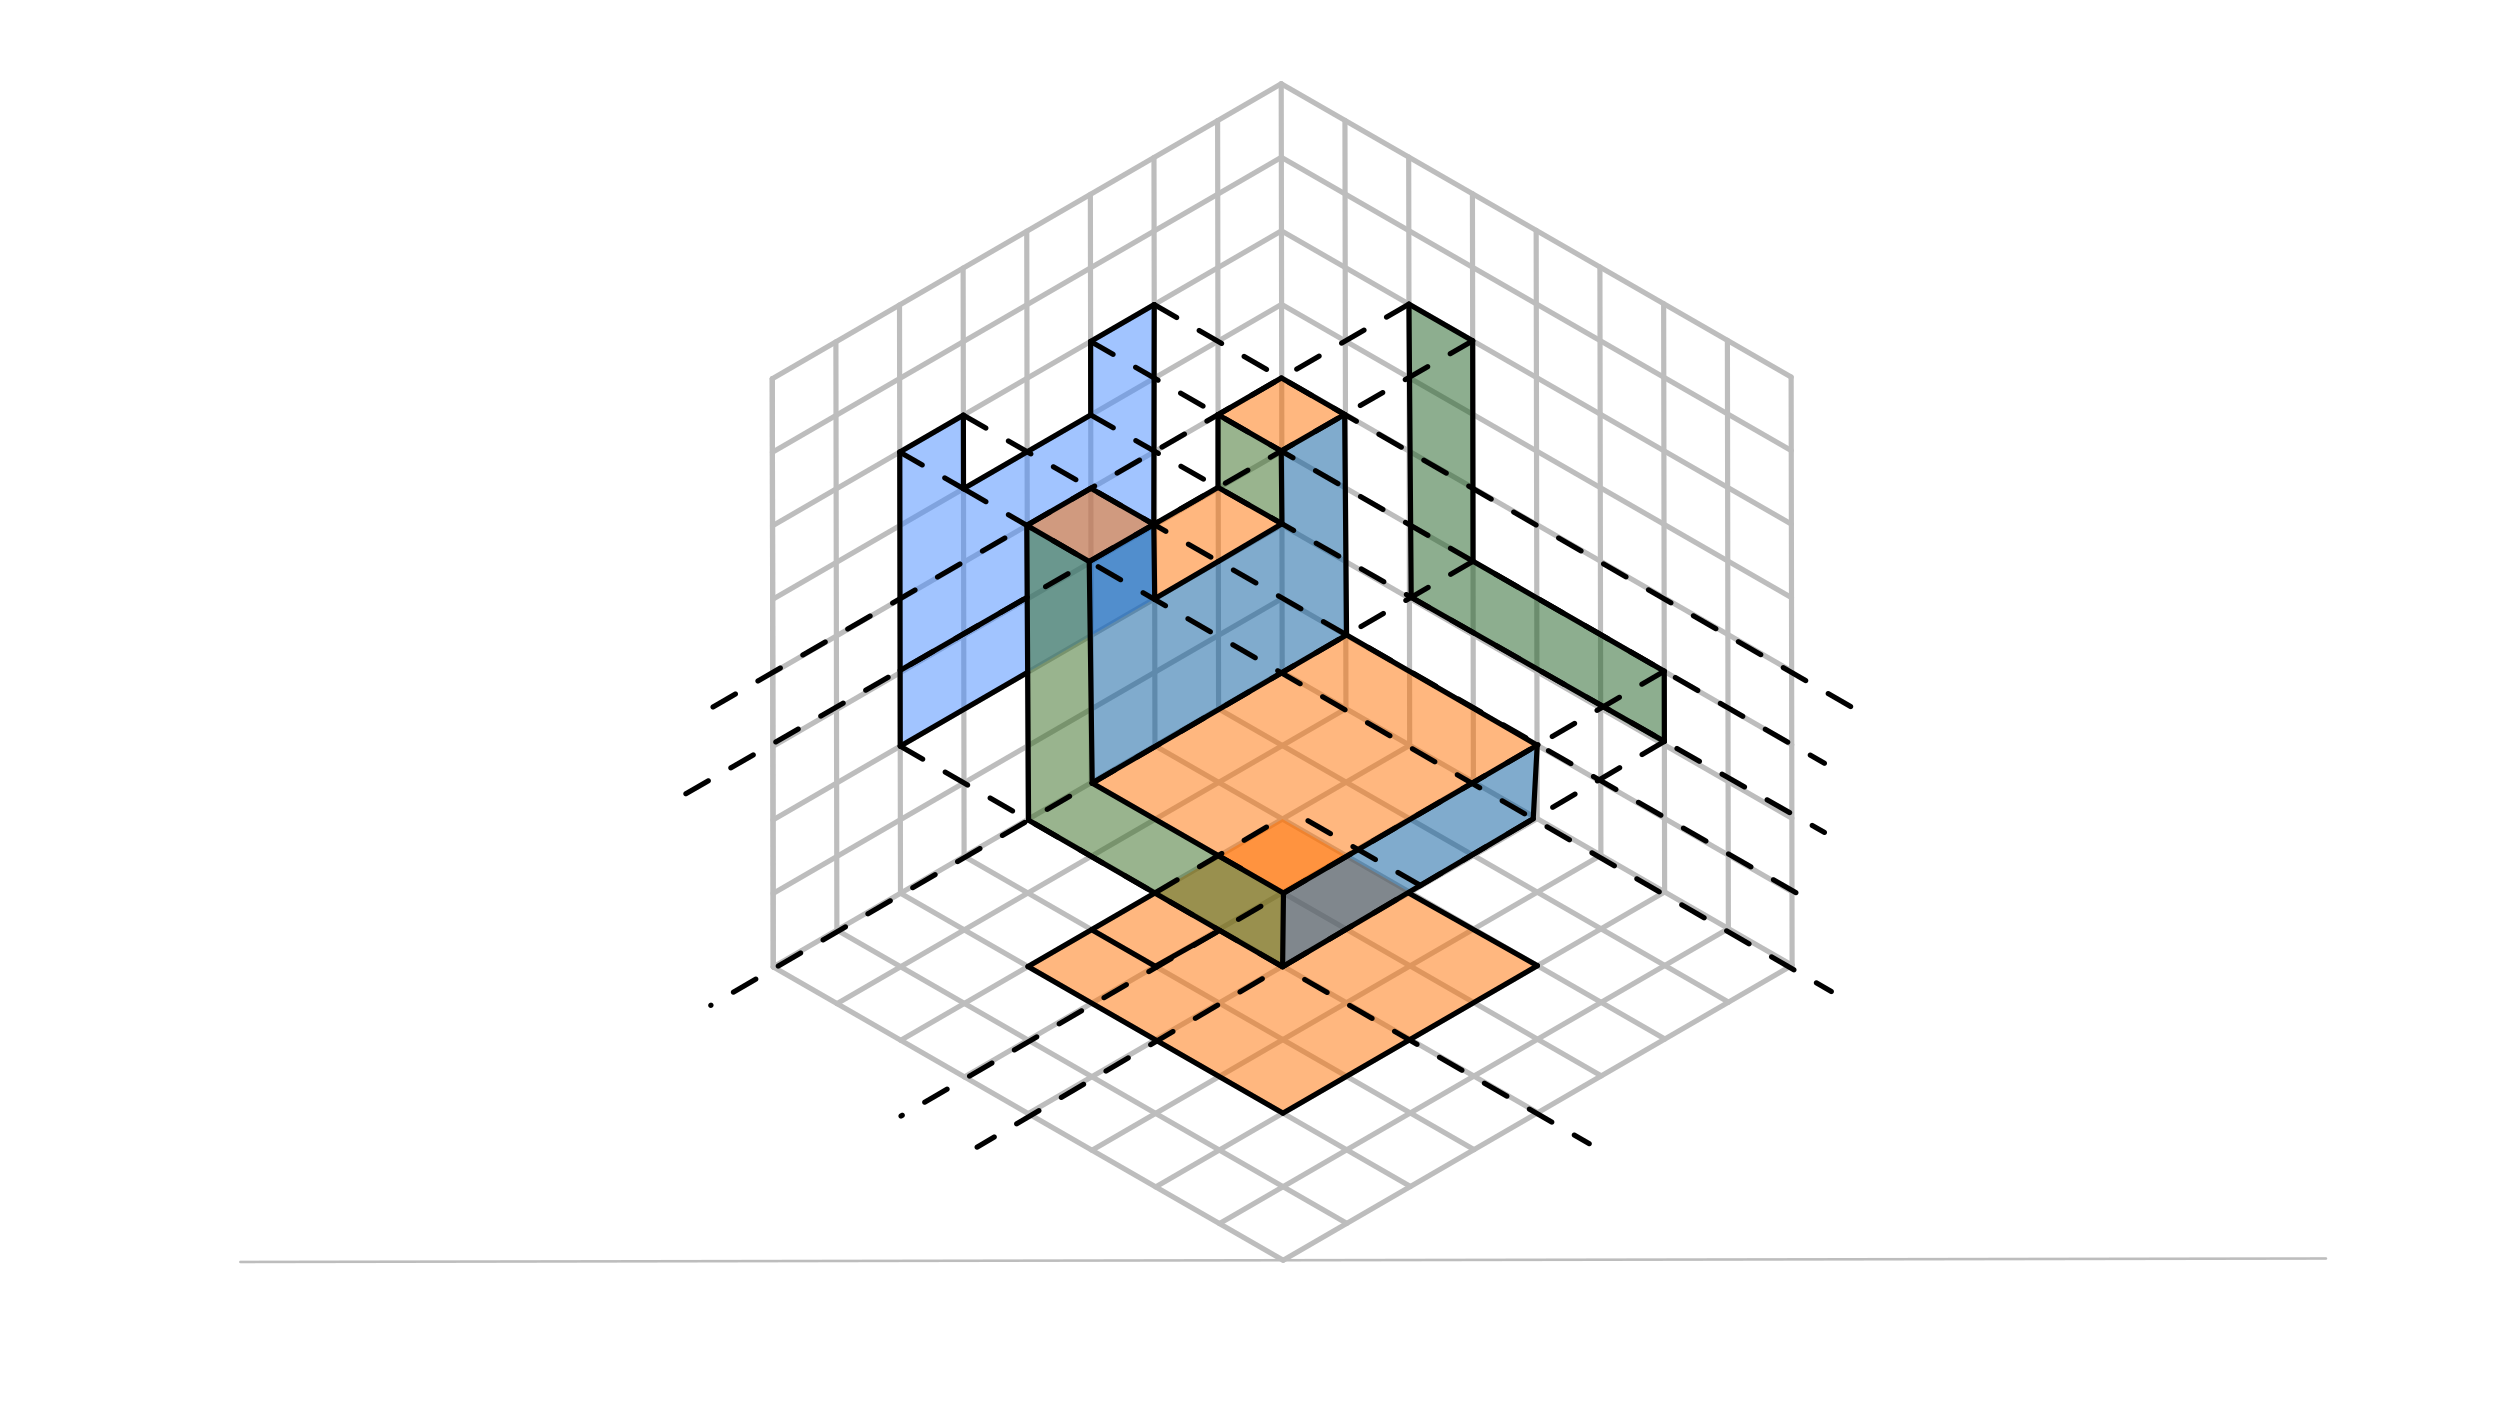 <svg xmlns="http://www.w3.org/2000/svg" class="svg--816" height="100%" preserveAspectRatio="xMidYMid meet" viewBox="0 0 963.78 541.417" width="100%"><defs><marker id="marker-arrow" markerHeight="16" markerUnits="userSpaceOnUse" markerWidth="24" orient="auto-start-reverse" refX="24" refY="4" viewBox="0 0 24 8"><path d="M 0 0 L 24 4 L 0 8 z" stroke="inherit"></path></marker></defs><g class="aux-layer--949"><g class="element--733"><line stroke="#BDBDBD" stroke-dasharray="none" stroke-linecap="round" stroke-width="1" x1="92.675" x2="896.675" y1="486.501" y2="485.168"></line></g><g class="element--733"><line stroke="#BDBDBD" stroke-dasharray="none" stroke-linecap="round" stroke-width="2" x1="494.675" x2="690.877" y1="485.834" y2="372.123"></line></g><g class="element--733"><line stroke="#BDBDBD" stroke-dasharray="none" stroke-linecap="round" stroke-width="2" x1="494.675" x2="298.098" y1="485.834" y2="372.774"></line></g><g class="element--733"><line stroke="#BDBDBD" stroke-dasharray="none" stroke-linecap="round" stroke-width="2" x1="298.098" x2="297.722" y1="372.774" y2="146.003"></line></g><g class="element--733"><line stroke="#BDBDBD" stroke-dasharray="none" stroke-linecap="round" stroke-width="2" x1="298.098" x2="297.722" y1="372.774" y2="146.003"></line></g><g class="element--733"><line stroke="#BDBDBD" stroke-dasharray="none" stroke-linecap="round" stroke-width="2" x1="297.722" x2="493.923" y1="146.003" y2="32.292"></line></g><g class="element--733"><line stroke="#BDBDBD" stroke-dasharray="none" stroke-linecap="round" stroke-width="2" x1="690.877" x2="690.501" y1="372.123" y2="145.352"></line></g><g class="element--733"><line stroke="#BDBDBD" stroke-dasharray="none" stroke-linecap="round" stroke-width="2" x1="690.501" x2="493.923" y1="145.352" y2="32.292"></line></g><g class="element--733"><line stroke="#BDBDBD" stroke-dasharray="none" stroke-linecap="round" stroke-width="2" x1="690.877" x2="494.299" y1="372.123" y2="259.063"></line></g><g class="element--733"><line stroke="#BDBDBD" stroke-dasharray="none" stroke-linecap="round" stroke-width="2" x1="494.299" x2="298.098" y1="259.063" y2="372.774"></line></g><g class="element--733"><line stroke="#BDBDBD" stroke-dasharray="none" stroke-linecap="round" stroke-width="2" x1="494.299" x2="493.923" y1="259.063" y2="32.292"></line></g><g class="element--733"><line stroke="#BDBDBD" stroke-dasharray="none" stroke-linecap="round" stroke-width="2" x1="297.769" x2="493.97" y1="174.35" y2="60.638"></line></g><g class="element--733"><line stroke="#BDBDBD" stroke-dasharray="none" stroke-linecap="round" stroke-width="2" x1="297.816" x2="494.017" y1="202.696" y2="88.985"></line></g><g class="element--733"><line stroke="#BDBDBD" stroke-dasharray="none" stroke-linecap="round" stroke-width="2" x1="297.863" x2="494.064" y1="231.042" y2="117.331"></line></g><g class="element--733"><line stroke="#BDBDBD" stroke-dasharray="none" stroke-linecap="round" stroke-width="2" x1="297.91" x2="494.111" y1="259.389" y2="145.677"></line></g><g class="element--733"><line stroke="#BDBDBD" stroke-dasharray="none" stroke-linecap="round" stroke-width="2" x1="297.957" x2="494.158" y1="287.735" y2="174.024"></line></g><g class="element--733"><line stroke="#BDBDBD" stroke-dasharray="none" stroke-linecap="round" stroke-width="2" x1="298.004" x2="494.205" y1="316.082" y2="202.37"></line></g><g class="element--733"><line stroke="#BDBDBD" stroke-dasharray="none" stroke-linecap="round" stroke-width="2" x1="298.051" x2="494.252" y1="344.428" y2="230.717"></line></g><g class="element--733"><line stroke="#BDBDBD" stroke-dasharray="none" stroke-linecap="round" stroke-width="2" x1="322.247" x2="322.623" y1="131.789" y2="358.561"></line></g><g class="element--733"><line stroke="#BDBDBD" stroke-dasharray="none" stroke-linecap="round" stroke-width="2" x1="346.772" x2="347.148" y1="117.575" y2="344.347"></line></g><g class="element--733"><line stroke="#BDBDBD" stroke-dasharray="none" stroke-linecap="round" stroke-width="2" x1="371.297" x2="371.673" y1="103.361" y2="330.133"></line></g><g class="element--733"><line stroke="#BDBDBD" stroke-dasharray="none" stroke-linecap="round" stroke-width="2" x1="395.822" x2="396.198" y1="89.147" y2="315.919"></line></g><g class="element--733"><line stroke="#BDBDBD" stroke-dasharray="none" stroke-linecap="round" stroke-width="2" x1="420.348" x2="420.724" y1="74.934" y2="301.705"></line></g><g class="element--733"><line stroke="#BDBDBD" stroke-dasharray="none" stroke-linecap="round" stroke-width="2" x1="444.873" x2="445.249" y1="60.72" y2="287.491"></line></g><g class="element--733"><line stroke="#BDBDBD" stroke-dasharray="none" stroke-linecap="round" stroke-width="2" x1="469.398" x2="469.774" y1="46.506" y2="273.277"></line></g><g class="element--733"><line stroke="#BDBDBD" stroke-dasharray="none" stroke-linecap="round" stroke-width="2" x1="518.495" x2="518.872" y1="46.424" y2="273.196"></line></g><g class="element--733"><line stroke="#BDBDBD" stroke-dasharray="none" stroke-linecap="round" stroke-width="2" x1="543.068" x2="543.444" y1="60.557" y2="287.328"></line></g><g class="element--733"><line stroke="#BDBDBD" stroke-dasharray="none" stroke-linecap="round" stroke-width="2" x1="567.64" x2="568.016" y1="74.689" y2="301.461"></line></g><g class="element--733"><line stroke="#BDBDBD" stroke-dasharray="none" stroke-linecap="round" stroke-width="2" x1="592.212" x2="592.588" y1="88.822" y2="315.593"></line></g><g class="element--733"><line stroke="#BDBDBD" stroke-dasharray="none" stroke-linecap="round" stroke-width="2" x1="616.784" x2="617.16" y1="102.954" y2="329.726"></line></g><g class="element--733"><line stroke="#BDBDBD" stroke-dasharray="none" stroke-linecap="round" stroke-width="2" x1="641.357" x2="641.733" y1="117.087" y2="343.858"></line></g><g class="element--733"><line stroke="#BDBDBD" stroke-dasharray="none" stroke-linecap="round" stroke-width="2" x1="665.929" x2="666.305" y1="131.219" y2="357.991"></line></g><g class="element--733"><line stroke="#BDBDBD" stroke-dasharray="none" stroke-linecap="round" stroke-width="2" x1="690.548" x2="493.97" y1="173.698" y2="60.638"></line></g><g class="element--733"><line stroke="#BDBDBD" stroke-dasharray="none" stroke-linecap="round" stroke-width="2" x1="690.592" x2="494.014" y1="202.045" y2="88.985"></line></g><g class="element--733"><line stroke="#BDBDBD" stroke-dasharray="none" stroke-linecap="round" stroke-width="2" x1="690.635" x2="494.058" y1="230.391" y2="117.331"></line></g><g class="element--733"><line stroke="#BDBDBD" stroke-dasharray="none" stroke-linecap="round" stroke-width="2" x1="690.686" x2="494.108" y1="258.737" y2="145.677"></line></g><g class="element--733"><line stroke="#BDBDBD" stroke-dasharray="none" stroke-linecap="round" stroke-width="2" x1="690.733" x2="494.155" y1="287.084" y2="174.024"></line></g><g class="element--733"><line stroke="#BDBDBD" stroke-dasharray="none" stroke-linecap="round" stroke-width="2" x1="690.778" x2="494.2" y1="315.43" y2="202.37"></line></g><g class="element--733"><line stroke="#BDBDBD" stroke-dasharray="none" stroke-linecap="round" stroke-width="2" x1="690.83" x2="494.252" y1="343.777" y2="230.717"></line></g><g class="element--733"><line stroke="#BDBDBD" stroke-dasharray="none" stroke-linecap="round" stroke-width="2" x1="322.623" x2="519.201" y1="358.561" y2="471.621"></line></g><g class="element--733"><line stroke="#BDBDBD" stroke-dasharray="none" stroke-linecap="round" stroke-width="2" x1="347.148" x2="543.726" y1="344.347" y2="457.407"></line></g><g class="element--733"><line stroke="#BDBDBD" stroke-dasharray="none" stroke-linecap="round" stroke-width="2" x1="371.673" x2="568.251" y1="330.133" y2="443.193"></line></g><g class="element--733"><line stroke="#BDBDBD" stroke-dasharray="none" stroke-linecap="round" stroke-width="2" x1="396.198" x2="592.776" y1="315.919" y2="428.979"></line></g><g class="element--733"><line stroke="#BDBDBD" stroke-dasharray="none" stroke-linecap="round" stroke-width="2" x1="420.724" x2="617.301" y1="301.705" y2="414.765"></line></g><g class="element--733"><line stroke="#BDBDBD" stroke-dasharray="none" stroke-linecap="round" stroke-width="2" x1="445.249" x2="641.827" y1="287.491" y2="400.551"></line></g><g class="element--733"><line stroke="#BDBDBD" stroke-dasharray="none" stroke-linecap="round" stroke-width="2" x1="469.774" x2="666.352" y1="273.277" y2="386.337"></line></g><g class="element--733"><line stroke="#BDBDBD" stroke-dasharray="none" stroke-linecap="round" stroke-width="2" x1="666.305" x2="470.103" y1="357.991" y2="471.702"></line></g><g class="element--733"><line stroke="#BDBDBD" stroke-dasharray="none" stroke-linecap="round" stroke-width="2" x1="641.733" x2="445.531" y1="343.858" y2="457.569"></line></g><g class="element--733"><line stroke="#BDBDBD" stroke-dasharray="none" stroke-linecap="round" stroke-width="2" x1="617.16" x2="420.959" y1="329.726" y2="443.437"></line></g><g class="element--733"><line stroke="#BDBDBD" stroke-dasharray="none" stroke-linecap="round" stroke-width="2" x1="592.588" x2="396.386" y1="315.593" y2="429.304"></line></g><g class="element--733"><line stroke="#BDBDBD" stroke-dasharray="none" stroke-linecap="round" stroke-width="2" x1="568.016" x2="371.814" y1="301.461" y2="415.172"></line></g><g class="element--733"><line stroke="#BDBDBD" stroke-dasharray="none" stroke-linecap="round" stroke-width="2" x1="543.444" x2="347.242" y1="287.328" y2="401.039"></line></g><g class="element--733"><line stroke="#BDBDBD" stroke-dasharray="none" stroke-linecap="round" stroke-width="2" x1="518.872" x2="322.67" y1="273.196" y2="386.907"></line></g></g><g class="main-layer--75a"><g class="element--733"><g fill="#448aff" opacity="0.5"><path d="M 444.967 117.412 L 420.442 131.626 L 420.489 159.973 L 371.438 188.401 L 371.391 160.054 L 346.866 174.268 L 347.054 287.654 L 445.155 230.798 L 444.967 117.412 Z" stroke="none"></path></g></g><g class="element--733"><g fill="#1B5E20" opacity="0.5"><path d="M 567.734 131.384 L 543.162 117.251 L 543.35 230.638 L 641.639 287.168 L 641.592 258.821 L 567.875 216.423 L 567.734 131.384 Z" stroke="none"></path></g></g><g class="element--733"><g fill="#FF6F00" opacity="0.5"><path d="M 494.393 315.756 L 396.292 372.612 L 494.581 429.142 L 592.682 372.286 L 494.393 315.756 Z" stroke="none"></path></g></g><g class="element--733"><g fill="#FF6F00" opacity="0.5"><path d="M 493.995 145.712 L 469.556 159.858 L 493.93 173.869 L 518.387 159.791 L 493.995 145.712 Z" stroke="none"></path></g></g><g class="element--733"><g fill="#FF6F00" opacity="0.5"><path d="M 420.53 188.237 L 395.832 202.534 L 419.906 216.482 L 444.795 202.154 L 420.53 188.237 Z" stroke="none"></path></g></g><g class="element--733"><g fill="#FF6F00" opacity="0.5"><path d="M 469.564 187.896 L 444.795 202.154 L 445.155 230.798 L 494.205 201.915 L 469.564 187.896 Z" stroke="none"></path></g></g><g class="element--733"><g fill="#FF6F00" opacity="0.5"><path d="M 519.117 244.78 L 421.067 301.902 L 494.793 344.305 L 592.618 287.291 L 519.117 244.78 Z" stroke="none"></path></g></g><g class="element--733"><g fill="#01579B" opacity="0.5"><path d="M 518.387 159.791 L 493.93 173.869 L 494.205 201.915 L 445.155 230.798 L 444.795 202.154 L 419.906 216.482 L 421.067 301.902 L 519.117 244.78 L 518.387 159.791 Z" stroke="none"></path></g></g><g class="element--733"><g fill="#01579B" opacity="0.5"><path d="M 592.618 287.291 L 591.076 315.654 L 494.457 372.701 L 494.793 344.305 L 592.618 287.291 Z" stroke="none"></path></g></g><g class="element--733"><g fill="#33691E" opacity="0.5"><path d="M 419.906 216.482 L 395.832 202.534 L 396.528 316.199 L 494.457 372.701 L 494.793 344.305 L 421.067 301.902 L 419.906 216.482 Z" stroke="none"></path></g></g><g class="element--733"><g fill="#33691E" opacity="0.5"><path d="M 469.556 159.858 L 469.564 187.896 L 494.205 201.915 L 493.93 173.869 L 469.556 159.858 Z" stroke="none"></path></g></g><g class="element--733"><line stroke="#000000" stroke-dasharray="10" stroke-linecap="round" stroke-width="2" x1="444.967" x2="716.675" y1="117.412" y2="274.243"></line></g><g class="element--733"><line stroke="#000000" stroke-dasharray="10" stroke-linecap="round" stroke-width="2" x1="420.442" x2="703.342" y1="131.626" y2="294.243"></line></g><g class="element--733"><line stroke="#000000" stroke-dasharray="10" stroke-linecap="round" stroke-width="2" x1="420.489" x2="703.342" y1="159.973" y2="320.91"></line></g><g class="element--733"><line stroke="#000000" stroke-dasharray="10" stroke-linecap="round" stroke-width="2" x1="371.438" x2="706.009" y1="188.401" y2="382.243"></line></g><g class="element--733"><line stroke="#000000" stroke-dasharray="10" stroke-linecap="round" stroke-width="2" x1="371.391" x2="700.675" y1="160.054" y2="348.91"></line></g><g class="element--733"><line stroke="#000000" stroke-dasharray="10" stroke-linecap="round" stroke-width="2" x1="346.866" x2="371.438" y1="174.268" y2="188.401"></line></g><g class="element--733"><line stroke="#000000" stroke-dasharray="10" stroke-linecap="round" stroke-width="2" x1="347.054" x2="612.675" y1="287.654" y2="440.91"></line></g><g class="element--733"><line stroke="#000000" stroke-dasharray="10" stroke-linecap="round" stroke-width="2" x1="641.636" x2="376.675" y1="285.801" y2="442.243"></line></g><g class="element--733"><line stroke="#000000" stroke-dasharray="10" stroke-linecap="round" stroke-width="2" x1="641.592" x2="347.342" y1="258.748" y2="430.243"></line></g><g class="element--733"><line stroke="#000000" stroke-dasharray="10" stroke-linecap="round" stroke-width="2" x1="567.875" x2="274.009" y1="216.374" y2="387.577"></line></g><g class="element--733"><line stroke="#000000" stroke-dasharray="10" stroke-linecap="round" stroke-width="2" x1="567.734" x2="259.342" y1="131.384" y2="308.91"></line></g><g class="element--733"><line stroke="#000000" stroke-dasharray="10" stroke-linecap="round" stroke-width="2" x1="543.162" x2="267.342" y1="117.251" y2="276.91"></line></g><g class="element--733"><line stroke="#000000" stroke-dasharray="none" stroke-linecap="round" stroke-width="2" x1="494.793" x2="494.457" y1="344.305" y2="372.701"></line></g><g class="element--733"><line stroke="#000000" stroke-dasharray="none" stroke-linecap="round" stroke-width="2" x1="494.793" x2="592.925" y1="344.305" y2="287.112"></line></g><g class="element--733"><line stroke="#000000" stroke-dasharray="none" stroke-linecap="round" stroke-width="2" x1="592.618" x2="591.076" y1="287.291" y2="315.654"></line></g><g class="element--733"><line stroke="#000000" stroke-dasharray="none" stroke-linecap="round" stroke-width="2" x1="591.076" x2="494.457" y1="315.654" y2="372.701"></line></g><g class="element--733"><line stroke="#000000" stroke-dasharray="none" stroke-linecap="round" stroke-width="2" x1="494.457" x2="396.528" y1="372.701" y2="316.199"></line></g><g class="element--733"><line stroke="#000000" stroke-dasharray="none" stroke-linecap="round" stroke-width="2" x1="396.528" x2="395.832" y1="316.199" y2="202.534"></line></g><g class="element--733"><line stroke="#000000" stroke-dasharray="none" stroke-linecap="round" stroke-width="2" x1="494.793" x2="421.067" y1="344.305" y2="301.902"></line></g><g class="element--733"><line stroke="#000000" stroke-dasharray="none" stroke-linecap="round" stroke-width="2" x1="421.067" x2="419.906" y1="301.902" y2="216.482"></line></g><g class="element--733"><line stroke="#000000" stroke-dasharray="none" stroke-linecap="round" stroke-width="2" x1="395.832" x2="419.906" y1="202.534" y2="216.482"></line></g><g class="element--733"><line stroke="#000000" stroke-dasharray="none" stroke-linecap="round" stroke-width="2" x1="419.906" x2="444.795" y1="216.482" y2="202.154"></line></g><g class="element--733"><line stroke="#000000" stroke-dasharray="none" stroke-linecap="round" stroke-width="2" x1="444.795" x2="420.53" y1="202.154" y2="188.237"></line></g><g class="element--733"><line stroke="#000000" stroke-dasharray="none" stroke-linecap="round" stroke-width="2" x1="420.53" x2="395.832" y1="188.237" y2="202.534"></line></g><g class="element--733"><line stroke="#000000" stroke-dasharray="none" stroke-linecap="round" stroke-width="2" x1="444.795" x2="445.155" y1="202.154" y2="231.111"></line></g><g class="element--733"><line stroke="#000000" stroke-dasharray="none" stroke-linecap="round" stroke-width="2" x1="445.152" x2="469.68" y1="230.8" y2="216.426"></line></g><g class="element--733"><line stroke="#000000" stroke-dasharray="none" stroke-linecap="round" stroke-width="2" x1="592.618" x2="519.117" y1="287.291" y2="244.78"></line></g><g class="element--733"><line stroke="#000000" stroke-dasharray="none" stroke-linecap="round" stroke-width="2" x1="519.117" x2="518.387" y1="244.78" y2="159.791"></line></g><g class="element--733"><line stroke="#000000" stroke-dasharray="none" stroke-linecap="round" stroke-width="2" x1="518.387" x2="493.93" y1="159.791" y2="173.869"></line></g><g class="element--733"><line stroke="#000000" stroke-dasharray="none" stroke-linecap="round" stroke-width="2" x1="493.93" x2="469.556" y1="173.869" y2="159.858"></line></g><g class="element--733"><line stroke="#000000" stroke-dasharray="none" stroke-linecap="round" stroke-width="2" x1="469.556" x2="493.995" y1="159.858" y2="145.712"></line></g><g class="element--733"><line stroke="#000000" stroke-dasharray="none" stroke-linecap="round" stroke-width="2" x1="493.995" x2="518.387" y1="145.712" y2="159.791"></line></g><g class="element--733"><line stroke="#000000" stroke-dasharray="none" stroke-linecap="round" stroke-width="2" x1="493.93" x2="494.205" y1="173.869" y2="201.915"></line></g><g class="element--733"><line stroke="#000000" stroke-dasharray="none" stroke-linecap="round" stroke-width="2" x1="469.556" x2="469.564" y1="159.858" y2="187.896"></line></g><g class="element--733"><line stroke="#000000" stroke-dasharray="none" stroke-linecap="round" stroke-width="2" x1="494.205" x2="469.564" y1="201.915" y2="187.896"></line></g><g class="element--733"><line stroke="#000000" stroke-dasharray="none" stroke-linecap="round" stroke-width="2" x1="494.205" x2="469.68" y1="201.915" y2="216.426"></line></g><g class="element--733"><line stroke="#000000" stroke-dasharray="none" stroke-linecap="round" stroke-width="2" x1="469.564" x2="444.795" y1="187.896" y2="202.154"></line></g><g class="element--733"><line stroke="#000000" stroke-dasharray="none" stroke-linecap="round" stroke-width="2" x1="519.117" x2="421.067" y1="244.78" y2="301.902"></line></g><g class="element--733"><line stroke="#000000" stroke-dasharray="none" stroke-linecap="round" stroke-width="2" x1="444.795" x2="444.967" y1="202.154" y2="117.412"></line></g><g class="element--733"><line stroke="#000000" stroke-dasharray="none" stroke-linecap="round" stroke-width="2" x1="444.967" x2="420.442" y1="117.412" y2="131.626"></line></g><g class="element--733"><line stroke="#000000" stroke-dasharray="none" stroke-linecap="round" stroke-width="2" x1="420.442" x2="420.489" y1="131.626" y2="159.973"></line></g><g class="element--733"><line stroke="#000000" stroke-dasharray="none" stroke-linecap="round" stroke-width="2" x1="420.489" x2="371.438" y1="159.973" y2="188.401"></line></g><g class="element--733"><line stroke="#000000" stroke-dasharray="none" stroke-linecap="round" stroke-width="2" x1="371.438" x2="371.391" y1="188.401" y2="160.054"></line></g><g class="element--733"><line stroke="#000000" stroke-dasharray="none" stroke-linecap="round" stroke-width="2" x1="371.391" x2="346.866" y1="160.054" y2="174.268"></line></g><g class="element--733"><line stroke="#000000" stroke-dasharray="none" stroke-linecap="round" stroke-width="2" x1="346.866" x2="347.054" y1="174.268" y2="287.654"></line></g><g class="element--733"><line stroke="#000000" stroke-dasharray="none" stroke-linecap="round" stroke-width="2" x1="347.054" x2="396.179" y1="287.654" y2="259.183"></line></g><g class="element--733"><line stroke="#000000" stroke-dasharray="none" stroke-linecap="round" stroke-width="2" x1="396.001" x2="347.006" y1="230.242" y2="258.446"></line></g><g class="element--733"><line stroke="#000000" stroke-dasharray="none" stroke-linecap="round" stroke-width="2" x1="445.187" x2="396.292" y1="344.274" y2="372.612"></line></g><g class="element--733"><line stroke="#000000" stroke-dasharray="none" stroke-linecap="round" stroke-width="2" x1="396.292" x2="494.581" y1="372.612" y2="429.142"></line></g><g class="element--733"><line stroke="#000000" stroke-dasharray="none" stroke-linecap="round" stroke-width="2" x1="494.581" x2="592.682" y1="429.142" y2="372.286"></line></g><g class="element--733"><line stroke="#000000" stroke-dasharray="none" stroke-linecap="round" stroke-width="2" x1="420.818" x2="445.881" y1="358.398" y2="372.813"></line></g><g class="element--733"><line stroke="#000000" stroke-dasharray="none" stroke-linecap="round" stroke-width="2" x1="445.39" x2="470.142" y1="372.53" y2="358.672"></line></g><g class="element--733"><line stroke="#000000" stroke-dasharray="none" stroke-linecap="round" stroke-width="2" x1="592.682" x2="543.312" y1="372.286" y2="344.417"></line></g><g class="element--733"><line stroke="#000000" stroke-dasharray="none" stroke-linecap="round" stroke-width="2" x1="641.592" x2="641.636" y1="258.748" y2="285.801"></line></g><g class="element--733"><line stroke="#000000" stroke-dasharray="none" stroke-linecap="round" stroke-width="2" x1="641.636" x2="544.031" y1="285.801" y2="230.265"></line></g><g class="element--733"><line stroke="#000000" stroke-dasharray="none" stroke-linecap="round" stroke-width="2" x1="543.162" x2="544.031" y1="117.251" y2="230.265"></line></g><g class="element--733"><line stroke="#000000" stroke-dasharray="none" stroke-linecap="round" stroke-width="2" x1="641.592" x2="567.875" y1="258.748" y2="216.374"></line></g><g class="element--733"><line stroke="#000000" stroke-dasharray="none" stroke-linecap="round" stroke-width="2" x1="567.875" x2="567.734" y1="216.374" y2="131.384"></line></g><g class="element--733"><line stroke="#000000" stroke-dasharray="none" stroke-linecap="round" stroke-width="2" x1="567.734" x2="543.162" y1="131.384" y2="117.251"></line></g><g class="element--733"><line stroke="#000000" stroke-dasharray="10" stroke-linecap="round" stroke-width="2" x1="445.187" x2="494.159" y1="344.274" y2="315.359"></line></g><g class="element--733"><line stroke="#000000" stroke-dasharray="10" stroke-linecap="round" stroke-width="2" x1="469.638" x2="482.027" y1="329.837" y2="336.831"></line></g><g class="element--733"><line stroke="#000000" stroke-dasharray="10" stroke-linecap="round" stroke-width="2" x1="547.583" x2="496.101" y1="341.333" y2="311.724"></line></g></g><g class="snaps-layer--ac6"></g><g class="temp-layer--52d"></g></svg>